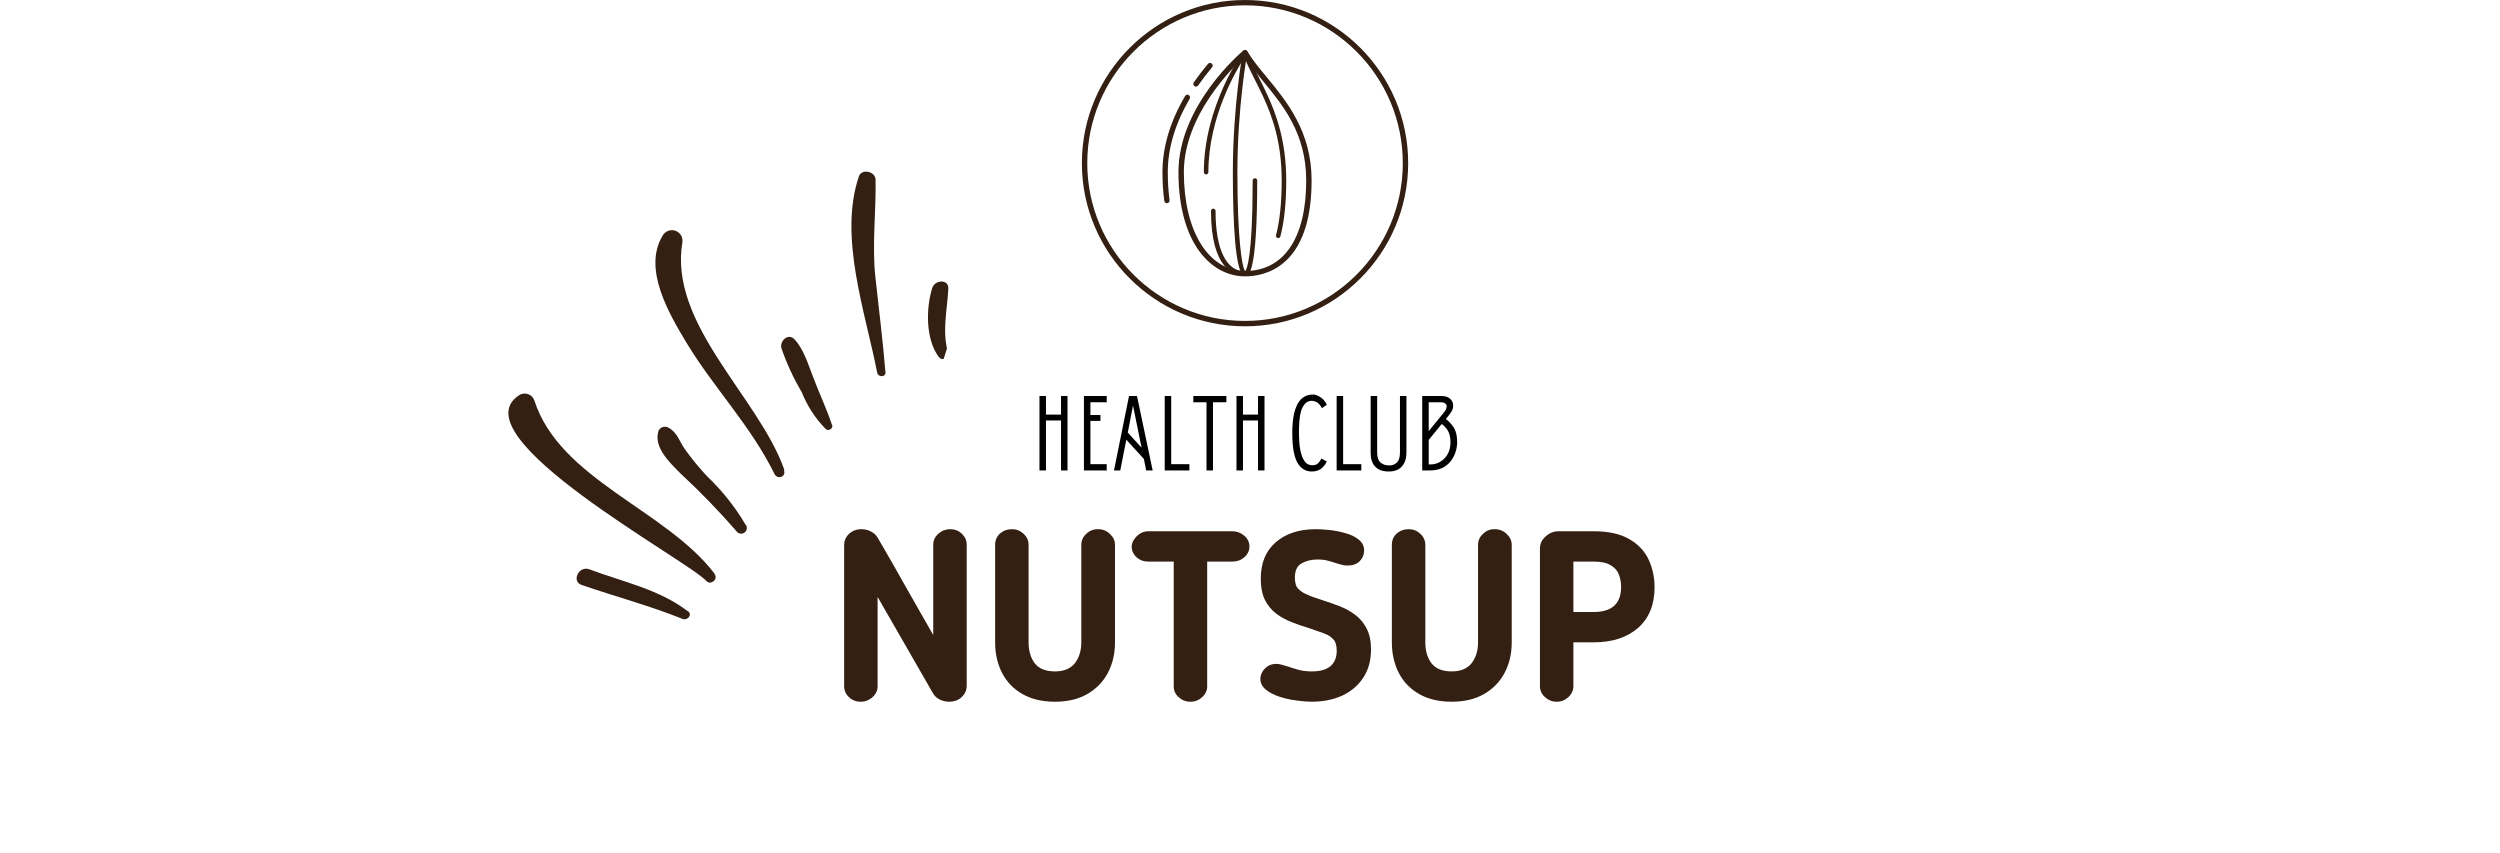 <svg version="1.0" preserveAspectRatio="xMidYMid meet" height="85" viewBox="0 0 186.75 63.75" zoomAndPan="magnify" width="249" xmlns:xlink="http://www.w3.org/1999/xlink" xmlns="http://www.w3.org/2000/svg"><defs><g></g><clipPath id="4d9c768b15"><path clip-rule="nonzero" d="M 43 42 L 52 42 L 52 47 L 43 47 Z M 43 42"></path></clipPath><clipPath id="354e6dd97c"><path clip-rule="nonzero" d="M 42.789 5.449 L 74.117 15.41 L 63.023 50.297 L 31.699 40.336 Z M 42.789 5.449"></path></clipPath><clipPath id="477ce4fc51"><path clip-rule="nonzero" d="M 42.789 5.449 L 74.117 15.41 L 63.023 50.297 L 31.699 40.336 Z M 42.789 5.449"></path></clipPath><clipPath id="8ce3df2ac4"><path clip-rule="nonzero" d="M 37 29 L 54 29 L 54 44 L 37 44 Z M 37 29"></path></clipPath><clipPath id="dd6b917140"><path clip-rule="nonzero" d="M 42.789 5.449 L 74.117 15.41 L 63.023 50.297 L 31.699 40.336 Z M 42.789 5.449"></path></clipPath><clipPath id="d97261558a"><path clip-rule="nonzero" d="M 42.789 5.449 L 74.117 15.41 L 63.023 50.297 L 31.699 40.336 Z M 42.789 5.449"></path></clipPath><clipPath id="4d51f7d8a4"><path clip-rule="nonzero" d="M 49 31 L 56 31 L 56 40 L 49 40 Z M 49 31"></path></clipPath><clipPath id="5cc6893a59"><path clip-rule="nonzero" d="M 42.789 5.449 L 74.117 15.41 L 63.023 50.297 L 31.699 40.336 Z M 42.789 5.449"></path></clipPath><clipPath id="c3db26785f"><path clip-rule="nonzero" d="M 42.789 5.449 L 74.117 15.41 L 63.023 50.297 L 31.699 40.336 Z M 42.789 5.449"></path></clipPath><clipPath id="0035fea360"><path clip-rule="nonzero" d="M 48 17 L 59 17 L 59 36 L 48 36 Z M 48 17"></path></clipPath><clipPath id="8fd8b75e77"><path clip-rule="nonzero" d="M 42.789 5.449 L 74.117 15.41 L 63.023 50.297 L 31.699 40.336 Z M 42.789 5.449"></path></clipPath><clipPath id="7f6a018e12"><path clip-rule="nonzero" d="M 42.789 5.449 L 74.117 15.41 L 63.023 50.297 L 31.699 40.336 Z M 42.789 5.449"></path></clipPath><clipPath id="61a2697372"><path clip-rule="nonzero" d="M 58 25 L 63 25 L 63 33 L 58 33 Z M 58 25"></path></clipPath><clipPath id="3220f6a232"><path clip-rule="nonzero" d="M 42.789 5.449 L 74.117 15.41 L 63.023 50.297 L 31.699 40.336 Z M 42.789 5.449"></path></clipPath><clipPath id="33eb6fcab8"><path clip-rule="nonzero" d="M 42.789 5.449 L 74.117 15.41 L 63.023 50.297 L 31.699 40.336 Z M 42.789 5.449"></path></clipPath><clipPath id="e435145de6"><path clip-rule="nonzero" d="M 63 12 L 67 12 L 67 29 L 63 29 Z M 63 12"></path></clipPath><clipPath id="3af49e1882"><path clip-rule="nonzero" d="M 42.789 5.449 L 74.117 15.41 L 63.023 50.297 L 31.699 40.336 Z M 42.789 5.449"></path></clipPath><clipPath id="26bc73e026"><path clip-rule="nonzero" d="M 42.789 5.449 L 74.117 15.41 L 63.023 50.297 L 31.699 40.336 Z M 42.789 5.449"></path></clipPath><clipPath id="207c187604"><path clip-rule="nonzero" d="M 69 21 L 71 21 L 71 27 L 69 27 Z M 69 21"></path></clipPath><clipPath id="5b4441346c"><path clip-rule="nonzero" d="M 42.789 5.449 L 74.117 15.41 L 63.023 50.297 L 31.699 40.336 Z M 42.789 5.449"></path></clipPath><clipPath id="2586a9d583"><path clip-rule="nonzero" d="M 42.789 5.449 L 74.117 15.41 L 63.023 50.297 L 31.699 40.336 Z M 42.789 5.449"></path></clipPath><clipPath id="1d78fe8016"><path clip-rule="nonzero" d="M 80.816 0 L 105.473 0 L 105.473 24.652 L 80.816 24.652 Z M 80.816 0"></path></clipPath></defs><g clip-path="url(#4d9c768b15)"><g clip-path="url(#354e6dd97c)"><g clip-path="url(#477ce4fc51)"><path fill-rule="nonzero" fill-opacity="1" d="M 51.371 45.652 C 49.195 44 46.5 43.461 44.027 42.527 C 43.242 42.234 42.66 43.422 43.445 43.695 C 45.984 44.57 48.531 45.242 51.008 46.242 C 51.367 46.355 51.738 45.918 51.398 45.66 Z M 51.371 45.652" fill="#342012"></path></g></g></g><g clip-path="url(#8ce3df2ac4)"><g clip-path="url(#dd6b917140)"><g clip-path="url(#d97261558a)"><path fill-rule="nonzero" fill-opacity="1" d="M 53.391 42.871 C 49.742 38.062 41.816 35.84 39.91 29.895 C 39.871 29.785 39.805 29.691 39.723 29.609 C 39.637 29.527 39.535 29.469 39.426 29.434 C 39.312 29.398 39.199 29.391 39.082 29.406 C 38.965 29.422 38.859 29.465 38.762 29.531 C 34.145 32.598 51.301 41.805 52.781 43.41 C 53.098 43.75 53.668 43.242 53.383 42.895 Z M 53.391 42.871" fill="#342012"></path></g></g></g><g clip-path="url(#4d51f7d8a4)"><g clip-path="url(#5cc6893a59)"><g clip-path="url(#c3db26785f)"><path fill-rule="nonzero" fill-opacity="1" d="M 55.707 39.215 C 54.914 37.867 53.949 36.652 52.816 35.574 C 52.219 34.938 51.664 34.262 51.156 33.547 C 50.746 32.961 50.574 32.266 49.91 31.934 C 49.777 31.867 49.641 31.859 49.5 31.906 C 49.363 31.953 49.258 32.043 49.191 32.176 C 48.797 33.418 50.035 34.559 50.832 35.367 C 52.305 36.73 53.699 38.168 55.016 39.684 C 55.082 39.781 55.176 39.84 55.289 39.859 C 55.406 39.879 55.512 39.855 55.605 39.789 C 55.703 39.723 55.762 39.633 55.781 39.52 C 55.801 39.402 55.777 39.297 55.711 39.199 Z M 55.707 39.215" fill="#342012"></path></g></g></g><g clip-path="url(#0035fea360)"><g clip-path="url(#8fd8b75e77)"><g clip-path="url(#7f6a018e12)"><path fill-rule="nonzero" fill-opacity="1" d="M 58.59 35.094 C 56.676 29.656 49.926 24.223 50.977 18.082 C 51 17.895 50.961 17.719 50.859 17.559 C 50.754 17.398 50.613 17.289 50.43 17.23 C 50.25 17.172 50.07 17.18 49.895 17.254 C 49.719 17.324 49.582 17.445 49.492 17.613 C 48 20.09 49.984 23.438 51.258 25.566 C 53.281 28.93 56.121 31.852 57.855 35.41 C 58.062 35.836 58.734 35.633 58.566 35.16 Z M 58.59 35.094" fill="#342012"></path></g></g></g><g clip-path="url(#61a2697372)"><g clip-path="url(#3220f6a232)"><g clip-path="url(#33eb6fcab8)"><path fill-rule="nonzero" fill-opacity="1" d="M 62.145 31.73 C 61.758 30.555 61.219 29.434 60.781 28.27 C 60.387 27.293 60.062 26.094 59.34 25.34 C 58.871 24.859 58.242 25.465 58.367 25.996 C 58.762 27.148 59.27 28.25 59.891 29.297 C 60.301 30.328 60.898 31.242 61.672 32.039 C 61.789 32.141 61.91 32.148 62.039 32.062 C 62.164 31.977 62.207 31.859 62.156 31.715 Z M 62.145 31.73" fill="#342012"></path></g></g></g><g clip-path="url(#e435145de6)"><g clip-path="url(#3af49e1882)"><g clip-path="url(#26bc73e026)"><path fill-rule="nonzero" fill-opacity="1" d="M 66.141 27.793 C 65.949 25.414 65.641 23.043 65.387 20.664 C 65.137 18.289 65.445 15.832 65.406 13.426 C 65.402 12.805 64.367 12.559 64.156 13.184 C 62.629 17.691 64.648 23.324 65.523 27.828 C 65.602 28.211 66.184 28.191 66.152 27.781 Z M 66.141 27.793" fill="#342012"></path></g></g></g><g clip-path="url(#207c187604)"><g clip-path="url(#5b4441346c)"><g clip-path="url(#2586a9d583)"><path fill-rule="nonzero" fill-opacity="1" d="M 70.805 26.305 C 70.367 24.672 70.758 23.199 70.84 21.562 C 70.879 20.82 69.836 20.91 69.645 21.492 C 69.164 23 69.133 25.32 70.117 26.656 C 70.25 26.828 70.414 26.867 70.609 26.77 C 70.805 26.672 70.871 26.516 70.812 26.305 Z M 70.805 26.305" fill="#342012"></path></g></g></g><path fill-rule="nonzero" fill-opacity="1" d="M 92.957 4.238 C 92.105 5.016 88.434 8.613 88.434 12.859 C 88.434 17.277 90.27 20.242 93.004 20.242 C 95.91 20.242 97.574 17.781 97.574 13.484 C 97.574 9.965 95.84 7.863 94.312 6.016 C 93.809 5.402 93.328 4.82 92.957 4.238 Z M 93.004 20.645 C 90.531 20.645 88.031 18.238 88.031 12.859 C 88.031 7.891 92.68 3.941 92.875 3.777 C 92.922 3.738 92.98 3.723 93.039 3.73 C 93.098 3.742 93.145 3.777 93.176 3.828 C 93.543 4.457 94.066 5.09 94.621 5.758 C 96.113 7.566 97.977 9.82 97.977 13.484 C 97.977 19.945 94.496 20.645 93.004 20.645" fill="#342012"></path><path fill-rule="nonzero" fill-opacity="1" d="M 95.484 17.785 C 95.469 17.785 95.453 17.785 95.441 17.777 C 95.348 17.754 95.293 17.664 95.32 17.57 C 95.602 16.488 95.742 15.113 95.742 13.484 C 95.742 10.609 95.039 8.699 94.355 7.211 C 94.152 6.77 93.945 6.359 93.742 5.965 C 93.453 5.391 93.18 4.844 92.961 4.297 C 92.332 5.266 90.266 8.758 90.266 12.859 C 90.266 12.953 90.188 13.031 90.094 13.031 C 90 13.031 89.926 12.953 89.926 12.859 C 89.926 7.93 92.836 3.871 92.867 3.828 C 92.902 3.777 92.965 3.754 93.027 3.762 C 93.09 3.77 93.145 3.812 93.164 3.871 C 93.391 4.504 93.711 5.137 94.047 5.812 C 94.246 6.207 94.457 6.625 94.66 7.066 C 95.324 8.5 96.082 10.527 96.082 13.484 C 96.082 15.141 95.938 16.543 95.645 17.656 C 95.629 17.734 95.559 17.785 95.484 17.785" fill="#342012"></path><path fill-rule="nonzero" fill-opacity="1" d="M 93.004 20.613 C 92.25 20.613 92.094 16.398 92.094 12.859 C 92.094 7.969 92.828 3.938 92.836 3.898 C 92.855 3.805 92.941 3.746 93.035 3.762 C 93.129 3.777 93.188 3.867 93.172 3.961 C 93.164 4 92.434 8.004 92.434 12.859 C 92.434 17.805 92.77 19.953 93.012 20.258 C 93.133 20.125 93.574 19.246 93.574 13.484 C 93.574 13.391 93.648 13.316 93.746 13.316 C 93.84 13.316 93.914 13.391 93.914 13.484 C 93.914 20.613 93.254 20.613 93.004 20.613" fill="#342012"></path><path fill-rule="nonzero" fill-opacity="1" d="M 93.004 20.613 C 92.238 20.613 90.461 20.141 90.461 15.758 C 90.461 15.664 90.539 15.586 90.633 15.586 C 90.727 15.586 90.801 15.664 90.801 15.758 C 90.801 18.629 91.605 20.273 93.004 20.273 C 93.098 20.273 93.176 20.348 93.176 20.445 C 93.176 20.539 93.098 20.613 93.004 20.613" fill="#342012"></path><path fill-rule="nonzero" fill-opacity="1" d="M 89.34 6.469 C 89.301 6.469 89.262 6.457 89.227 6.434 C 89.137 6.371 89.113 6.246 89.176 6.156 C 89.5 5.688 89.855 5.223 90.234 4.773 C 90.305 4.688 90.434 4.676 90.516 4.746 C 90.602 4.82 90.609 4.945 90.539 5.031 C 90.168 5.469 89.82 5.926 89.504 6.383 C 89.465 6.438 89.402 6.469 89.34 6.469" fill="#342012"></path><path fill-rule="nonzero" fill-opacity="1" d="M 87.168 15.18 C 87.07 15.18 86.984 15.105 86.973 15.004 C 86.879 14.332 86.836 13.609 86.836 12.859 C 86.836 11 87.402 9.09 88.527 7.172 C 88.582 7.078 88.707 7.043 88.801 7.102 C 88.895 7.156 88.926 7.281 88.871 7.375 C 87.785 9.23 87.234 11.074 87.234 12.859 C 87.234 13.59 87.277 14.297 87.367 14.953 C 87.383 15.062 87.305 15.164 87.195 15.176 C 87.188 15.18 87.176 15.18 87.168 15.18" fill="#342012"></path><g clip-path="url(#1d78fe8016)"><path fill-rule="nonzero" fill-opacity="1" d="M 93.004 0.398 C 86.504 0.398 81.219 5.688 81.219 12.188 C 81.219 18.688 86.504 23.973 93.004 23.973 C 99.504 23.973 104.789 18.688 104.789 12.188 C 104.789 5.688 99.504 0.398 93.004 0.398 Z M 93.004 24.375 C 86.285 24.375 80.816 18.906 80.816 12.188 C 80.816 5.469 86.285 0 93.004 0 C 99.727 0 105.191 5.469 105.191 12.188 C 105.191 18.906 99.727 24.375 93.004 24.375" fill="#342012"></path></g><g fill-opacity="1" fill="#342012"><g transform="translate(61.932, 52.263)"><g><path d="M 8.953 0.156 C 8.734 0.156 8.508 0.102 8.281 0 C 8.051 -0.113 7.879 -0.27 7.766 -0.469 L 3.625 -7.672 L 3.625 -1 C 3.625 -0.688 3.5 -0.414 3.25 -0.188 C 3 0.039 2.703 0.156 2.359 0.156 C 2.016 0.156 1.723 0.039 1.484 -0.188 C 1.242 -0.414 1.125 -0.688 1.125 -1 L 1.125 -11.531 C 1.125 -11.875 1.25 -12.16 1.5 -12.391 C 1.75 -12.617 2.055 -12.734 2.422 -12.734 C 2.66 -12.734 2.895 -12.676 3.125 -12.562 C 3.352 -12.445 3.523 -12.285 3.641 -12.078 C 4.035 -11.391 4.398 -10.758 4.734 -10.188 C 5.066 -9.613 5.383 -9.051 5.688 -8.5 C 6 -7.957 6.32 -7.391 6.656 -6.797 C 7 -6.203 7.375 -5.547 7.781 -4.828 L 7.781 -11.578 C 7.781 -11.891 7.906 -12.16 8.156 -12.391 C 8.414 -12.617 8.711 -12.734 9.047 -12.734 C 9.391 -12.734 9.68 -12.617 9.922 -12.391 C 10.16 -12.16 10.281 -11.891 10.281 -11.578 L 10.281 -1.047 C 10.281 -0.711 10.156 -0.426 9.906 -0.188 C 9.664 0.039 9.348 0.156 8.953 0.156 Z M 8.953 0.156"></path></g></g></g><g fill-opacity="1" fill="#342012"><g transform="translate(73.352, 52.263)"><g><path d="M 9.938 -4.281 C 9.938 -3.426 9.758 -2.664 9.406 -2 C 9.051 -1.332 8.539 -0.805 7.875 -0.422 C 7.207 -0.035 6.398 0.156 5.453 0.156 C 4.504 0.156 3.691 -0.035 3.016 -0.422 C 2.348 -0.805 1.844 -1.332 1.5 -2 C 1.156 -2.676 0.984 -3.438 0.984 -4.281 L 0.984 -11.562 C 0.984 -11.906 1.102 -12.188 1.344 -12.406 C 1.594 -12.625 1.895 -12.734 2.25 -12.734 C 2.582 -12.734 2.867 -12.617 3.109 -12.391 C 3.359 -12.16 3.484 -11.883 3.484 -11.562 L 3.484 -4.281 C 3.484 -3.633 3.641 -3.109 3.953 -2.703 C 4.273 -2.305 4.773 -2.109 5.453 -2.109 C 6.117 -2.109 6.613 -2.312 6.938 -2.719 C 7.258 -3.133 7.422 -3.656 7.422 -4.281 L 7.422 -11.562 C 7.422 -11.875 7.539 -12.145 7.781 -12.375 C 8.02 -12.613 8.312 -12.734 8.656 -12.734 C 9.02 -12.734 9.32 -12.613 9.562 -12.375 C 9.812 -12.145 9.938 -11.875 9.938 -11.562 Z M 9.938 -4.281"></path></g></g></g><g fill-opacity="1" fill="#342012"><g transform="translate(84.271, 52.263)"><g><path d="M 3.406 -0.984 L 3.406 -10.312 L 1.516 -10.312 C 1.16 -10.312 0.863 -10.422 0.625 -10.641 C 0.383 -10.867 0.266 -11.133 0.266 -11.438 C 0.266 -11.688 0.383 -11.938 0.625 -12.188 C 0.875 -12.445 1.172 -12.578 1.516 -12.578 L 7.797 -12.578 C 8.117 -12.578 8.41 -12.469 8.672 -12.25 C 8.93 -12.031 9.062 -11.758 9.062 -11.438 C 9.062 -11.133 8.938 -10.867 8.688 -10.641 C 8.438 -10.422 8.141 -10.312 7.797 -10.312 L 5.906 -10.312 L 5.906 -0.984 C 5.906 -0.68 5.781 -0.414 5.531 -0.188 C 5.289 0.039 5 0.156 4.656 0.156 C 4.312 0.156 4.016 0.039 3.766 -0.188 C 3.523 -0.414 3.406 -0.68 3.406 -0.984 Z M 3.406 -0.984"></path></g></g></g><g fill-opacity="1" fill="#342012"><g transform="translate(93.603, 52.263)"><g><path d="M 6.25 -3.641 C 6.25 -4.047 6.164 -4.332 6 -4.5 C 5.844 -4.664 5.68 -4.785 5.516 -4.859 C 5.328 -4.941 5.117 -5.02 4.891 -5.094 C 4.672 -5.164 4.445 -5.242 4.219 -5.328 C 3.77 -5.461 3.332 -5.613 2.906 -5.781 C 2.477 -5.945 2.086 -6.16 1.734 -6.422 C 1.391 -6.68 1.109 -7.02 0.891 -7.438 C 0.68 -7.863 0.578 -8.398 0.578 -9.047 C 0.578 -10.203 0.945 -11.102 1.688 -11.75 C 2.438 -12.406 3.441 -12.734 4.703 -12.734 C 4.973 -12.734 5.305 -12.711 5.703 -12.672 C 6.098 -12.629 6.492 -12.551 6.891 -12.438 C 7.297 -12.332 7.629 -12.172 7.891 -11.953 C 8.16 -11.742 8.297 -11.473 8.297 -11.141 C 8.297 -10.836 8.188 -10.57 7.969 -10.344 C 7.75 -10.125 7.441 -10.016 7.047 -10.016 C 6.891 -10.016 6.742 -10.035 6.609 -10.078 C 6.473 -10.117 6.328 -10.16 6.172 -10.203 C 6.004 -10.266 5.812 -10.32 5.594 -10.375 C 5.383 -10.438 5.125 -10.469 4.812 -10.469 C 4.375 -10.469 3.984 -10.375 3.641 -10.188 C 3.297 -10 3.125 -9.645 3.125 -9.125 C 3.125 -8.727 3.207 -8.445 3.375 -8.281 C 3.551 -8.113 3.719 -7.992 3.875 -7.922 C 4.113 -7.805 4.336 -7.711 4.547 -7.641 C 4.766 -7.566 4.969 -7.5 5.156 -7.438 C 5.594 -7.301 6.023 -7.148 6.453 -6.984 C 6.891 -6.816 7.285 -6.598 7.641 -6.328 C 7.992 -6.066 8.273 -5.727 8.484 -5.312 C 8.703 -4.895 8.812 -4.375 8.812 -3.75 C 8.812 -2.926 8.617 -2.223 8.234 -1.641 C 7.848 -1.055 7.32 -0.609 6.656 -0.297 C 5.988 0.004 5.227 0.156 4.375 0.156 C 4.039 0.156 3.66 0.125 3.234 0.062 C 2.805 0.008 2.383 -0.082 1.969 -0.219 C 1.562 -0.352 1.223 -0.531 0.953 -0.75 C 0.68 -0.977 0.547 -1.242 0.547 -1.547 C 0.547 -1.836 0.66 -2.098 0.891 -2.328 C 1.117 -2.555 1.398 -2.672 1.734 -2.672 C 1.859 -2.672 1.992 -2.648 2.141 -2.609 C 2.297 -2.566 2.457 -2.52 2.625 -2.469 C 2.832 -2.395 3.082 -2.316 3.375 -2.234 C 3.664 -2.148 4.004 -2.109 4.391 -2.109 C 5.004 -2.109 5.469 -2.238 5.781 -2.5 C 6.094 -2.77 6.25 -3.148 6.25 -3.641 Z M 6.25 -3.641"></path></g></g></g><g fill-opacity="1" fill="#342012"><g transform="translate(102.988, 52.263)"><g><path d="M 9.938 -4.281 C 9.938 -3.426 9.758 -2.664 9.406 -2 C 9.051 -1.332 8.539 -0.805 7.875 -0.422 C 7.207 -0.035 6.398 0.156 5.453 0.156 C 4.504 0.156 3.691 -0.035 3.016 -0.422 C 2.348 -0.805 1.844 -1.332 1.5 -2 C 1.156 -2.676 0.984 -3.438 0.984 -4.281 L 0.984 -11.562 C 0.984 -11.906 1.102 -12.188 1.344 -12.406 C 1.594 -12.625 1.895 -12.734 2.25 -12.734 C 2.582 -12.734 2.867 -12.617 3.109 -12.391 C 3.359 -12.16 3.484 -11.883 3.484 -11.562 L 3.484 -4.281 C 3.484 -3.633 3.641 -3.109 3.953 -2.703 C 4.273 -2.305 4.773 -2.109 5.453 -2.109 C 6.117 -2.109 6.613 -2.312 6.938 -2.719 C 7.258 -3.133 7.422 -3.656 7.422 -4.281 L 7.422 -11.562 C 7.422 -11.875 7.539 -12.145 7.781 -12.375 C 8.02 -12.613 8.312 -12.734 8.656 -12.734 C 9.02 -12.734 9.32 -12.613 9.562 -12.375 C 9.812 -12.145 9.938 -11.875 9.938 -11.562 Z M 9.938 -4.281"></path></g></g></g><g fill-opacity="1" fill="#342012"><g transform="translate(113.908, 52.263)"><g><path d="M 5.141 -4.281 L 3.625 -4.281 L 3.625 -1.016 C 3.625 -0.703 3.5 -0.426 3.25 -0.188 C 3.008 0.039 2.719 0.156 2.375 0.156 C 2.039 0.156 1.75 0.039 1.5 -0.188 C 1.25 -0.414 1.125 -0.691 1.125 -1.016 L 1.125 -11.297 C 1.125 -11.641 1.266 -11.938 1.547 -12.188 C 1.828 -12.445 2.148 -12.578 2.516 -12.578 L 5.141 -12.578 C 6.254 -12.578 7.145 -12.379 7.812 -11.984 C 8.477 -11.598 8.957 -11.086 9.25 -10.453 C 9.539 -9.816 9.688 -9.133 9.688 -8.406 C 9.688 -7.082 9.27 -6.062 8.438 -5.344 C 7.613 -4.633 6.516 -4.281 5.141 -4.281 Z M 3.625 -10.312 L 3.625 -6.547 L 5.141 -6.547 C 6.504 -6.547 7.188 -7.172 7.188 -8.422 C 7.188 -8.734 7.133 -9.035 7.031 -9.328 C 6.926 -9.617 6.723 -9.852 6.422 -10.031 C 6.129 -10.219 5.703 -10.312 5.141 -10.312 Z M 3.625 -10.312"></path></g></g></g><g fill-opacity="1" fill="#000000"><g transform="translate(77.04, 35.143)"><g><path d="M 2.219 -3.734 L 1.094 -3.734 L 1.094 0 L 0.609 0 L 0.609 -5.562 L 1.094 -5.562 L 1.094 -4.172 L 2.219 -4.172 L 2.219 -5.562 L 2.703 -5.562 L 2.703 0 L 2.219 0 Z M 2.219 -3.734"></path></g></g></g><g fill-opacity="1" fill="#000000"><g transform="translate(80.36, 35.143)"><g><path d="M 0.609 -5.562 L 2.312 -5.562 L 2.312 -5.094 L 1.094 -5.094 L 1.094 -4.141 L 1.844 -4.141 L 1.844 -3.703 L 1.094 -3.703 L 1.094 -0.469 L 2.312 -0.469 L 2.312 0 L 0.609 0 Z M 0.609 -5.562"></path></g></g></g><g fill-opacity="1" fill="#000000"><g transform="translate(82.917, 35.143)"><g><path d="M 2.531 -0.859 L 1.219 -2.297 L 0.766 0 L 0.297 0 L 1.422 -5.562 L 2.016 -5.562 L 3.188 0 L 2.703 0 Z M 2.359 -1.703 L 1.719 -4.844 L 1.328 -2.828 Z M 2.359 -1.703"></path></g></g></g><g fill-opacity="1" fill="#000000"><g transform="translate(86.395, 35.143)"><g><path d="M 1.094 -0.469 L 2.453 -0.469 L 2.453 0 L 0.609 0 L 0.609 -5.562 L 1.094 -5.562 Z M 1.094 -0.469"></path></g></g></g><g fill-opacity="1" fill="#000000"><g transform="translate(88.985, 35.143)"><g><path d="M 1.625 -5.094 L 1.625 0 L 1.141 0 L 1.141 -5.094 L 0.156 -5.094 L 0.156 -5.562 L 2.625 -5.562 L 2.625 -5.094 Z M 1.625 -5.094"></path></g></g></g><g fill-opacity="1" fill="#000000"><g transform="translate(91.756, 35.143)"><g><path d="M 2.219 -3.734 L 1.094 -3.734 L 1.094 0 L 0.609 0 L 0.609 -5.562 L 1.094 -5.562 L 1.094 -4.172 L 2.219 -4.172 L 2.219 -5.562 L 2.703 -5.562 L 2.703 0 L 2.219 0 Z M 2.219 -3.734"></path></g></g></g><g fill-opacity="1" fill="#000000"><g transform="translate(95.076, 35.143)"><g></g></g></g><g fill-opacity="1" fill="#000000"><g transform="translate(96.267, 35.143)"><g><path d="M 2.844 -0.672 C 2.727 -0.43 2.578 -0.242 2.391 -0.109 C 2.203 0.016 1.984 0.078 1.734 0.078 C 1.242 0.078 0.875 -0.156 0.625 -0.625 C 0.383 -1.094 0.266 -1.816 0.266 -2.797 C 0.266 -4.711 0.781 -5.672 1.812 -5.672 C 1.988 -5.672 2.176 -5.602 2.375 -5.469 C 2.57 -5.344 2.727 -5.156 2.844 -4.906 L 2.484 -4.656 C 2.348 -4.895 2.211 -5.047 2.078 -5.109 C 1.953 -5.172 1.836 -5.203 1.734 -5.203 C 1.516 -5.203 1.344 -5.129 1.219 -4.984 C 1.094 -4.848 0.992 -4.664 0.922 -4.438 C 0.859 -4.207 0.816 -3.957 0.797 -3.688 C 0.773 -3.426 0.766 -3.172 0.766 -2.922 C 0.766 -2.641 0.773 -2.348 0.797 -2.047 C 0.816 -1.754 0.863 -1.484 0.938 -1.234 C 1.008 -0.984 1.109 -0.781 1.234 -0.625 C 1.367 -0.469 1.547 -0.391 1.766 -0.391 C 1.953 -0.391 2.094 -0.438 2.188 -0.531 C 2.281 -0.625 2.367 -0.742 2.453 -0.891 Z M 2.844 -0.672"></path></g></g></g><g fill-opacity="1" fill="#000000"><g transform="translate(99.238, 35.143)"><g><path d="M 1.094 -0.469 L 2.453 -0.469 L 2.453 0 L 0.609 0 L 0.609 -5.562 L 1.094 -5.562 Z M 1.094 -0.469"></path></g></g></g><g fill-opacity="1" fill="#000000"><g transform="translate(101.827, 35.143)"><g><path d="M 3.234 -1.328 C 3.234 -0.91 3.125 -0.57 2.906 -0.312 C 2.688 -0.051 2.352 0.078 1.906 0.078 C 1.469 0.078 1.133 -0.039 0.906 -0.281 C 0.676 -0.52 0.562 -0.852 0.562 -1.281 L 0.562 -5.562 L 1.047 -5.562 L 1.047 -1.344 C 1.047 -0.988 1.129 -0.738 1.297 -0.594 C 1.461 -0.445 1.68 -0.375 1.953 -0.375 C 2.18 -0.375 2.367 -0.445 2.516 -0.594 C 2.672 -0.738 2.75 -0.988 2.75 -1.344 L 2.75 -5.562 L 3.234 -5.562 Z M 3.234 -1.328"></path></g></g></g><g fill-opacity="1" fill="#000000"><g transform="translate(105.631, 35.143)"><g><path d="M 2.375 -3.844 C 2.625 -3.656 2.828 -3.43 2.984 -3.172 C 3.141 -2.91 3.219 -2.562 3.219 -2.125 C 3.219 -1.863 3.176 -1.609 3.094 -1.359 C 3.008 -1.109 2.883 -0.879 2.719 -0.672 C 2.551 -0.461 2.336 -0.297 2.078 -0.172 C 1.816 -0.055 1.504 0 1.141 0 L 0.609 0 L 0.609 -5.562 L 2.047 -5.562 C 2.336 -5.562 2.555 -5.488 2.703 -5.344 C 2.848 -5.207 2.922 -5.039 2.922 -4.844 C 2.922 -4.688 2.879 -4.539 2.797 -4.406 C 2.723 -4.281 2.625 -4.145 2.5 -4 Z M 1.094 -5.094 L 1.094 -2.938 L 2.203 -4.297 C 2.273 -4.379 2.332 -4.461 2.375 -4.547 C 2.414 -4.629 2.438 -4.711 2.438 -4.797 C 2.438 -4.879 2.398 -4.945 2.328 -5 C 2.266 -5.062 2.145 -5.094 1.969 -5.094 Z M 1.281 -0.453 C 1.5 -0.453 1.719 -0.516 1.938 -0.641 C 2.164 -0.766 2.352 -0.953 2.5 -1.203 C 2.645 -1.453 2.719 -1.754 2.719 -2.109 C 2.719 -2.484 2.648 -2.773 2.516 -2.984 C 2.391 -3.191 2.238 -3.352 2.062 -3.469 L 1.094 -2.281 L 1.094 -0.453 Z M 1.281 -0.453"></path></g></g></g></svg>